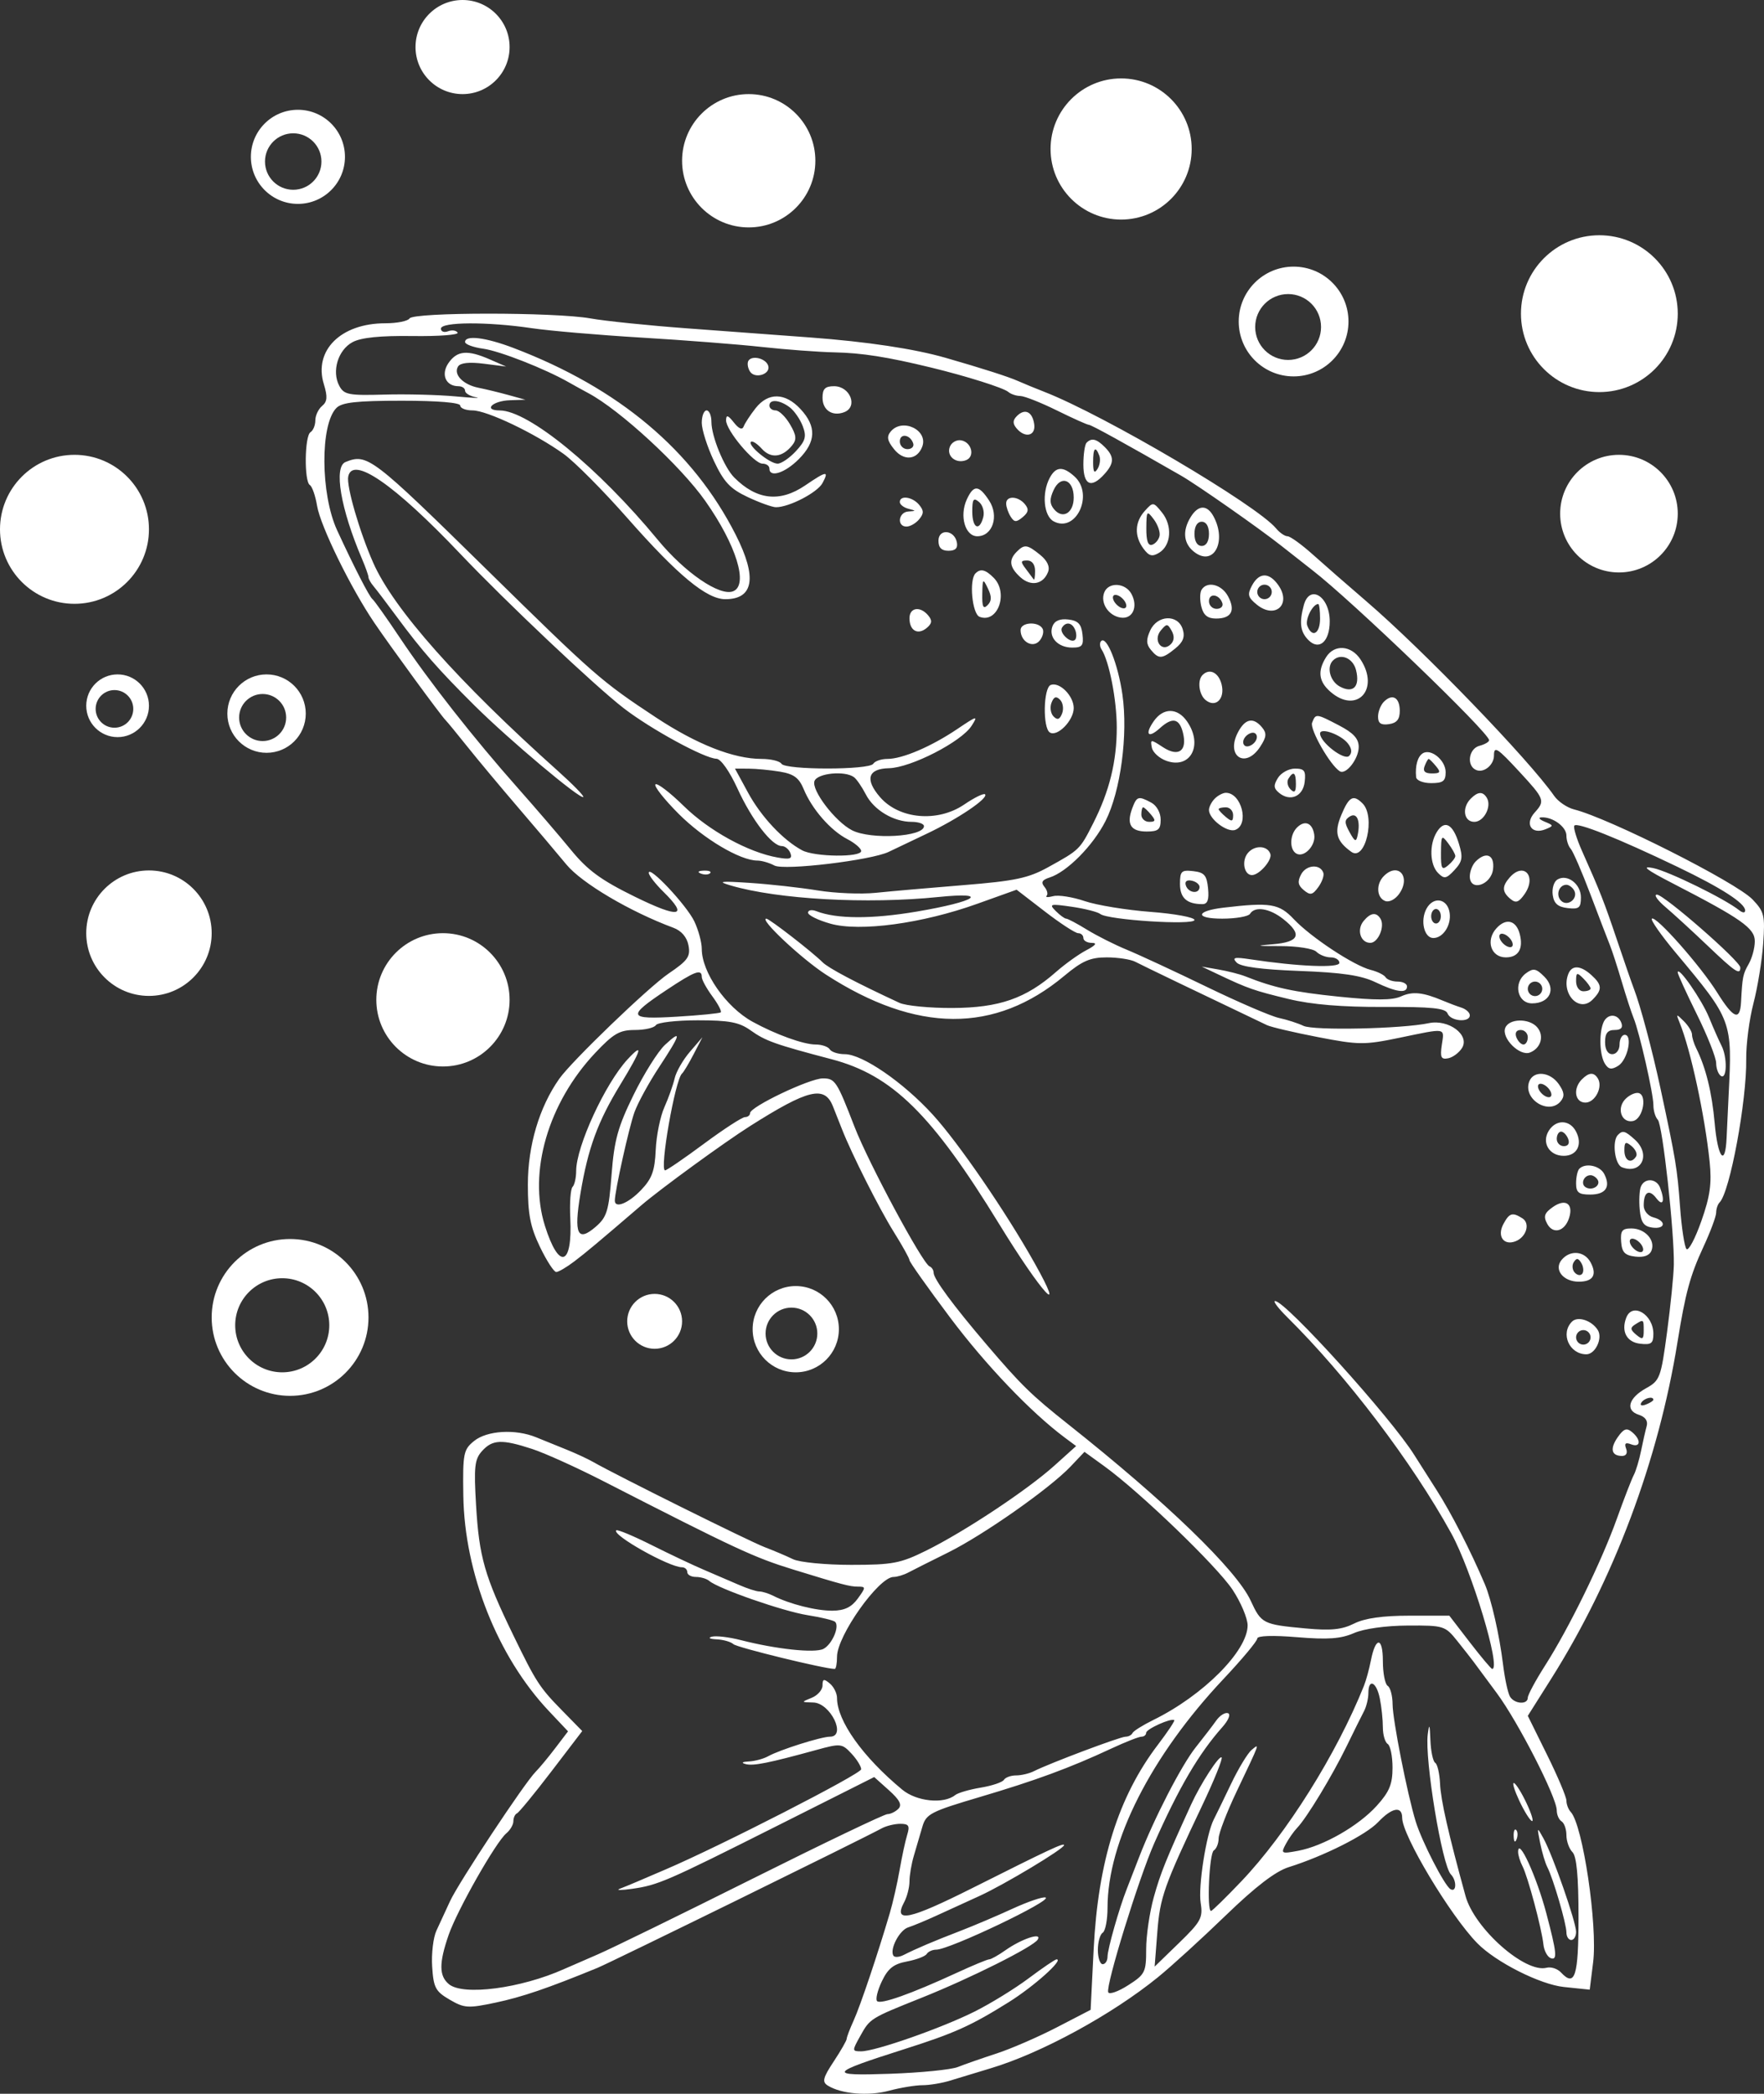 <svg width="225" height="267" viewBox="0 0 225 267" fill="none" xmlns="http://www.w3.org/2000/svg">
<rect x="0" y="0" width="225" height="267" fill="#333333" stroke="none"/>
<path fill-rule="evenodd" clip-rule="evenodd" d="M52.235 40.609C52.025 40.948 50.632 41.226 49.139 41.226C43.473 41.226 39.987 44.682 41.306 48.989C41.8 50.602 41.75 51.216 41.08 51.773C40.607 52.166 40.22 52.993 40.22 53.61C40.22 54.228 39.943 54.904 39.604 55.114C38.849 55.582 38.779 61.394 39.523 61.854C39.817 62.036 40.233 63.233 40.446 64.514C40.875 67.095 44.729 74.965 47.736 79.403C49.81 82.464 56.295 91.326 56.839 91.841C57.017 92.011 58.273 93.537 59.628 95.234C60.984 96.93 63.895 100.417 66.098 102.984C68.301 105.551 71.064 108.816 72.239 110.24C74.194 112.612 80.358 116.256 85.887 118.309C86.92 118.693 87.615 119.504 87.817 120.562C88.088 121.986 87.735 122.485 85.279 124.149C82.73 125.876 72.913 135.324 71.335 137.568C68.779 141.203 67.33 146.084 67.33 151.058C67.33 154.858 67.638 156.443 68.872 159.007C69.72 160.768 70.653 162.209 70.946 162.209C71.238 162.209 72.276 161.6 73.254 160.856C74.812 159.67 76.126 158.571 81.809 153.695C84.249 151.603 92.352 145.7 95.672 143.598C103.098 138.895 105.168 138.399 106.236 141.068C106.61 142.001 107.132 143.321 107.397 144C108.605 147.101 112.17 154.173 113.995 157.087C115.1 158.853 116.005 160.479 116.005 160.701C116.005 160.923 118.326 164.201 121.163 167.984C125.724 174.066 131.505 180.119 135.827 183.337L137.261 184.404L134.489 186.898C131.021 190.016 123.028 195.316 118.161 197.724C114.84 199.367 113.862 199.553 108.549 199.553C105.296 199.553 101.968 199.229 101.155 198.833C100.343 198.437 98.707 197.742 97.521 197.29C95.572 196.546 78.65 188.142 75.648 186.428C74.97 186.041 73.445 185.333 72.259 184.855C71.073 184.377 69.327 183.669 68.379 183.282C65.735 182.202 62.116 182.42 60.467 183.759C59.113 184.858 59.018 185.34 59.096 190.703C59.241 200.608 63.473 211.269 70.008 218.193L72.454 220.785L70.825 222.923C69.93 224.1 68.805 225.455 68.326 225.935C66.901 227.362 58.465 240.114 57.398 242.452C56.856 243.64 56.079 245.321 55.671 246.188C55.264 247.054 55.017 249.124 55.123 250.786C55.294 253.468 55.546 253.944 57.352 254.998C59.222 256.089 59.702 256.12 63.206 255.379C66.588 254.665 69.881 253.542 76.22 250.94C77.931 250.238 109.935 234.533 112.453 233.159C113.042 232.838 114.114 232.576 114.836 232.576C115.914 232.576 116.071 232.824 115.717 233.965C115.481 234.729 115.046 236.743 114.751 238.44C114.456 240.137 113.888 242.637 113.486 243.995C111.928 249.275 109.726 255.812 108.881 257.668C108.394 258.738 107.995 259.785 107.995 259.997C107.995 260.207 107.251 261.506 106.341 262.883C104.966 264.964 104.837 265.481 105.571 265.947C107.27 267.024 110.741 267.323 113.371 266.618C114.829 266.228 116.761 265.908 117.664 265.908C118.567 265.908 120.157 265.643 121.198 265.319C122.239 264.994 124.56 264.29 126.356 263.753C132.806 261.824 141.814 256.921 147.711 252.128C149.419 250.74 153.311 247.192 156.361 244.242C160.141 240.587 162.691 238.633 164.371 238.105C168.881 236.689 174.232 233.994 175.781 232.36C177.558 230.484 178.85 230.257 178.85 231.822C178.85 234.046 184.978 244.271 188.424 247.796C190.783 250.21 196.444 253.07 199.484 253.384L202.77 253.725L203.205 250.244C203.794 245.519 201.886 232.698 200.35 231.064C200.047 230.742 199.799 230.093 199.799 229.624C199.799 229.155 198.69 226.528 197.335 223.788L194.873 218.806L197.832 214.118C205.832 201.442 211.526 186.278 213.964 171.159C214.978 164.866 215.583 162.644 217.27 159.008C218.166 157.077 218.899 155.11 218.899 154.636C218.899 154.161 219.097 153.574 219.339 153.331C220.649 152.02 222.805 140.401 222.732 135.049C222.707 133.182 223.122 129.988 223.653 127.951C224.186 125.914 224.745 122.483 224.896 120.326C225.148 116.739 225.032 116.262 223.541 114.702C221.447 112.513 205.257 104.346 200.776 103.219C199.884 102.994 198.741 102.217 198.236 101.493C195.021 96.877 181.538 82.911 174.279 76.676C171.934 74.662 168.853 71.974 167.433 70.7C166.012 69.427 164.568 68.385 164.224 68.385C163.879 68.385 163.227 67.938 162.774 67.391C160.297 64.4 140.89 52.964 133.211 49.97C132.05 49.518 130.545 48.899 129.868 48.596C128.645 48.049 125.364 46.997 120.626 45.633C116.621 44.48 110.602 43.575 103.374 43.037C99.646 42.76 92.576 42.237 87.662 41.874C82.749 41.512 77.187 40.94 75.303 40.603C70.781 39.796 52.734 39.8 52.235 40.609ZM67.781 41.844C70.074 42.184 76.387 42.727 81.809 43.051C87.231 43.374 94.163 43.913 97.213 44.248C100.262 44.582 104.421 44.891 106.455 44.934C109.957 45.009 113.186 45.517 118.777 46.875C123.281 47.969 128.012 49.462 128.605 49.977C128.927 50.257 129.62 50.491 130.145 50.498C130.67 50.507 132.763 51.334 134.797 52.337C136.83 53.34 138.672 54.167 138.889 54.175C139.213 54.186 143.512 56.555 150.666 60.665C152.708 61.838 160.674 67.413 163.429 69.597C164.944 70.798 166.725 72.197 167.386 72.706C172.407 76.572 189.932 93.424 189.938 94.392C189.939 94.608 189.386 94.929 188.708 95.106C187.3 95.475 187.024 97.708 188.325 98.208C189.298 98.582 190.557 97.533 190.557 96.347C190.557 95.089 190.966 95.349 193.778 98.39C197.024 101.899 197.106 102.117 195.748 103.619C194.438 105.07 195.356 106.473 197.139 105.745C198.194 105.315 198.187 105.259 197.026 104.781C196.348 104.502 196.159 104.254 196.605 104.23C198.04 104.153 199.799 105.433 199.799 106.554C199.799 107.153 200.042 107.907 200.339 108.229C200.636 108.552 201.773 111.177 202.866 114.062C203.959 116.948 205.078 119.865 205.352 120.544C205.625 121.223 206.301 123.306 206.853 125.173C207.405 127.04 208.084 129.124 208.362 129.803C209.116 131.644 210.9 139.492 210.894 140.944C210.892 141.64 211.144 142.474 211.457 142.796C212.059 143.419 213.574 157.128 213.499 161.283C213.474 162.641 213.085 166.508 212.634 169.878C211.855 175.69 211.718 176.057 209.965 177.027C207.708 178.275 207.272 179.855 209.031 180.415C209.859 180.678 210.221 181.197 210.036 181.857C209.879 182.423 209.554 183.85 209.317 185.027C209.079 186.204 208.659 187.593 208.384 188.113C208.11 188.633 207.138 191.143 206.225 193.689C204.258 199.176 200.131 207.611 197.066 212.411C195.858 214.303 194.87 216.142 194.87 216.498C194.87 217.401 193.197 217.308 192.61 216.373C192.343 215.949 191.937 214.074 191.708 212.207C191.254 208.509 190.223 203.972 189.393 202.022C187.573 197.744 185.098 192.92 183.219 189.985C182.023 188.118 180.759 186.131 180.41 185.569C177.449 180.81 163.979 165.912 162.637 165.912C162.346 165.912 163.033 166.827 164.164 167.945C171.768 175.469 180.096 186.438 185.115 195.541C187.706 200.24 191.504 212.824 190.331 212.824C190.199 212.824 188.914 211.296 187.476 209.429L184.862 206.034H179.794C176.341 206.034 174.084 206.355 172.71 207.042C171.152 207.82 169.742 207.961 166.506 207.659C161.08 207.154 160.882 207.054 159.526 204.119C157.717 200.201 148.739 191.524 136.28 181.652C131.564 177.916 130.242 176.625 125.838 171.459C121.557 166.437 119.085 163.086 119.085 162.301C119.085 161.967 118.85 161.602 118.563 161.488C117.678 161.14 110.785 148.317 108.995 143.691C106.739 137.858 106.517 137.518 104.955 137.518C103.274 137.518 95.672 141.143 95.672 141.945C95.672 142.226 95.38 142.456 95.023 142.456C94.666 142.456 92.312 143.984 89.792 145.851C87.272 147.719 85.041 149.246 84.834 149.246C84.09 149.246 86.118 137.646 86.993 136.901C87.192 136.731 87.859 135.62 88.475 134.432L89.596 132.272L88 134.123C87.122 135.142 86.245 136.67 86.051 137.518C85.857 138.367 85.268 140.023 84.741 141.198C84.215 142.373 83.718 144.825 83.637 146.646C83.519 149.316 83.156 150.307 81.764 151.762C80.146 153.454 78.42 154.147 78.421 153.104C78.423 151.898 80.231 143.757 80.923 141.839C81.351 140.651 82.765 138.062 84.066 136.086C86.845 131.862 87.02 131.2 84.818 133.244C83.931 134.067 82.127 136.94 80.809 139.628C78.812 143.7 78.344 145.394 78.008 149.774C77.653 154.4 77.413 155.199 76.01 156.418C73.663 158.456 73.169 157.401 74.037 152.199C75.007 146.394 76.232 143.053 79.143 138.279C81.846 133.845 82.132 132.837 80.048 135.088C77.196 138.17 73.491 146.21 73.491 149.318C73.491 150.184 73.284 151.1 73.03 151.355C72.776 151.608 72.646 153.391 72.74 155.315C73.043 161.488 71.294 162.016 69.498 156.295C67.352 149.459 69.922 140.64 75.913 134.278C78.25 131.798 79.03 131.346 80.976 131.346C82.242 131.346 83.448 131.068 83.658 130.728C83.867 130.389 86.267 130.111 88.99 130.111C93.011 130.111 94.279 130.351 95.734 131.39C97.634 132.745 98.832 133.172 106.087 135.081C113.809 137.113 118.857 142.081 127.459 156.115C132.84 164.893 136.156 168.53 131.935 161.024C128.252 154.474 122.271 145.757 118.99 142.158C115.22 138.021 109.999 134.432 107.753 134.432C106.909 134.432 106.048 134.154 105.838 133.815C105.629 133.475 104.814 133.198 104.029 133.198C102.484 133.198 98.934 131.915 95.98 130.29C92.604 128.432 89.511 123.992 89.511 121.005C89.511 120.175 89.086 118.599 88.566 117.502C87.594 115.449 82.72 110.263 82.751 111.314C82.76 111.637 83.592 112.712 84.599 113.703C87.88 116.928 86.673 117.144 80.977 114.351C76.658 112.232 74.964 110.993 72.835 108.394C71.357 106.589 68.3 103.029 66.042 100.483C60.428 94.153 54.688 86.842 51.003 81.327C49.308 78.792 47.736 76.576 47.509 76.404C47.107 76.098 45.17 72.325 43 67.622C40.873 63.011 40.823 54.114 42.913 52.02C43.623 51.309 45.507 51.102 51.267 51.102C55.815 51.102 58.704 51.342 58.704 51.719C58.704 52.059 59.413 52.337 60.279 52.337C62.111 52.337 68.245 55.267 71.889 57.883C73.278 58.88 76.933 62.554 80.008 66.047C86.456 73.368 90.127 76.41 92.516 76.41C96.138 76.41 96.593 73.629 93.855 68.222C88.398 57.443 78.939 49.49 65.482 44.368C61.941 43.021 59.32 42.7 59.32 43.614C59.32 43.909 60.36 44.293 61.631 44.468C63.742 44.759 69.54 47.038 72.567 48.766C73.245 49.153 74.358 49.767 75.04 50.131C79.086 52.29 86.807 59.406 89.958 63.879C93.93 69.518 95.502 74.635 93.5 75.405C91.788 76.063 87.357 73.028 83.887 68.823C76.312 59.642 67.411 52.358 63.751 52.342C61.582 52.334 62.806 51.111 65.056 51.039L67.022 50.976L64.866 50.379C63.68 50.051 61.956 49.633 61.034 49.449C59.06 49.057 57.8 47.747 58.425 46.736C58.713 46.268 59.856 46.144 61.712 46.381L64.558 46.742L62.484 45.836C59.632 44.589 58.32 44.698 57.216 46.276C56.2 47.731 56.84 49.25 58.471 49.25C58.938 49.25 59.32 49.51 59.32 49.827C59.32 50.144 59.945 50.519 60.707 50.661C61.469 50.803 60.291 50.752 58.088 50.548C55.885 50.344 51.803 50.24 49.016 50.319C44.466 50.447 43.879 50.333 43.276 49.203C42.285 47.349 43.115 44.62 44.971 43.629C46.072 43.042 48.502 42.796 52.636 42.852C55.966 42.898 58.545 42.702 58.369 42.417C58.193 42.131 57.641 42.054 57.144 42.245C56.647 42.436 56.24 42.285 56.24 41.909C56.24 41.044 62.156 41.011 67.781 41.844ZM95.462 46.005C95.283 46.295 95.368 46.906 95.651 47.363C96.275 48.376 98.347 47.722 97.983 46.626C97.675 45.699 95.918 45.266 95.462 46.005ZM104.914 50.727C104.914 52.306 106.176 53.14 107.687 52.56C109.469 51.875 108.44 49.25 106.389 49.25C105.244 49.25 104.914 49.581 104.914 50.727ZM96.374 52.059C95.694 52.925 95.013 53.966 94.86 54.374C94.677 54.862 94.249 54.693 93.606 53.88C92.856 52.931 92.626 52.862 92.611 53.585C92.585 54.859 96.162 59.127 97.258 59.127C97.741 59.127 98.137 59.404 98.137 59.744C98.137 60.956 100.11 60.331 101.881 58.557C104.095 56.338 104.167 54.392 102.117 52.176C100.148 50.049 97.987 50.005 96.374 52.059ZM100.731 51.944C101.311 52.385 102.057 53.464 102.391 54.341C102.893 55.666 102.746 56.206 101.52 57.531C100.708 58.409 99.657 59.127 99.185 59.127C98.179 59.127 95.33 56.794 95.783 56.342C95.952 56.172 96.577 56.571 97.171 57.229C98.327 58.507 99.792 58.341 101.044 56.788C101.644 56.045 101.586 55.503 100.757 54.097C100.187 53.129 99.363 52.337 98.928 52.337C98.493 52.337 98.137 52.059 98.137 51.719C98.137 50.866 99.466 50.981 100.731 51.944ZM89.511 53.918C89.511 54.788 90.211 56.983 91.067 58.796C92.335 61.48 93.134 62.333 95.373 63.387C96.886 64.099 98.508 64.682 98.979 64.682C100.664 64.682 104.266 62.809 104.914 61.597C105.77 59.993 105.443 60.038 102.699 61.904C99.475 64.096 96.519 63.767 93.654 60.896C92.37 59.611 90.743 55.646 90.743 53.804C90.743 52.997 90.466 52.337 90.127 52.337C89.788 52.337 89.511 53.048 89.511 53.918ZM129.705 53.055C129.17 53.591 129.155 54.009 129.65 54.606C130.739 55.922 132.136 55.599 131.913 54.082C131.678 52.486 130.719 52.039 129.705 53.055ZM113.606 55.035C113.069 55.683 113.173 56.212 114.051 57.298C115.279 58.818 116.98 58.663 117.628 56.972C118.44 54.852 115.093 53.239 113.606 55.035ZM116.48 56.542C116.614 56.945 116.284 57.275 115.748 57.275C115.212 57.275 114.772 56.835 114.772 56.298C114.772 55.208 116.099 55.397 116.48 56.542ZM121.15 56.983C120.698 58.162 121.934 59.177 123.218 58.683C124.382 58.236 123.949 56.412 122.619 56.156C122.029 56.042 121.368 56.414 121.15 56.983ZM138.596 56.452C138.37 56.678 138.185 57.928 138.185 59.23C138.185 61.867 139.182 62.328 140.863 60.467C142.135 59.057 142.148 58.246 140.914 57.01C139.866 55.959 139.238 55.809 138.596 56.452ZM140.219 58.102C140.393 58.557 140.288 59.322 139.986 59.8C139.586 60.433 139.434 60.207 139.427 58.972C139.417 57.129 139.719 56.797 140.219 58.102ZM44.071 58.918C42.538 59.538 43.446 64.884 46.167 71.256C46.624 72.326 46.998 73.38 46.998 73.597C46.998 73.815 47.283 74.328 47.632 74.738C47.981 75.148 49.298 76.881 50.559 78.589C53.795 82.973 55.917 85.395 60.558 90.001C64.938 94.347 74.037 101.993 74.399 101.631C74.521 101.509 73.068 100.02 71.17 98.322C58.452 86.947 50.208 77.66 47.61 71.78C45.86 67.823 44.172 62 44.417 60.771C44.956 58.077 50.278 61.745 58.704 70.618C64.548 76.772 75.849 87.448 79.535 90.298C83.012 92.986 89.866 96.722 91.385 96.758C91.939 96.77 93.057 98.355 94.067 100.559C95.906 104.573 98.461 107.89 99.713 107.89C100.129 107.89 100.625 108.297 100.816 108.795C101.091 109.513 100.755 109.629 99.188 109.353C95.462 108.7 90.433 105.941 87.216 102.786C85.445 101.05 83.818 99.807 83.602 100.025C83.384 100.242 84.718 101.934 86.565 103.785C89.746 106.971 94.414 109.742 96.603 109.742C97.152 109.742 98.132 110.026 98.781 110.374C100.018 111.037 111.157 109.703 113.363 108.627C113.969 108.332 116.128 107.303 118.161 106.341C122.17 104.443 126.125 101.774 125.643 101.291C125.478 101.126 124.286 101.709 122.995 102.588C119.596 104.902 114.694 104.473 112.249 101.649C110.285 99.381 110.705 98.022 113.386 97.964C116.172 97.904 122.618 94.599 123.927 92.558C124.787 91.218 124.658 91.246 122.123 92.954C118.785 95.203 115.104 96.779 113.193 96.779C112.408 96.779 111.593 97.057 111.384 97.397C110.887 98.202 100.174 98.202 99.677 97.397C99.468 97.057 98.325 96.779 97.138 96.779C93.587 96.779 88.882 94.931 83.658 91.485C76.69 86.888 75.834 86.14 62.093 72.644C47.43 58.242 46.845 57.797 44.071 58.918ZM133.894 60.938C132.857 62.879 133.12 65.8 134.393 66.482C137.253 68.016 139.57 63.043 137.059 60.765C135.581 59.426 134.675 59.475 133.894 60.938ZM136.953 63.447C136.953 65.429 135.545 66.265 134.443 64.936C133.876 64.251 133.861 63.656 134.38 62.515C135.283 60.528 136.953 61.132 136.953 63.447ZM123.307 63.71C122.357 65.799 123.104 68.385 124.655 68.385C126.608 68.385 127.46 65.813 126.164 63.833C124.849 61.821 124.179 61.792 123.307 63.71ZM114.772 64.019C114.772 64.334 115.257 64.718 115.851 64.874C116.878 65.142 116.878 65.16 115.851 65.228C114.587 65.311 114.368 67.151 115.621 67.151C116.088 67.151 116.815 66.734 117.237 66.225C117.849 65.486 117.849 65.112 117.237 64.373C116.39 63.352 114.772 63.119 114.772 64.019ZM125.419 65.939C124.926 67.828 124.014 67.363 124.014 65.224C124.014 63.644 124.17 63.425 124.875 64.011C125.348 64.405 125.594 65.273 125.419 65.939ZM128.337 64.219C128.342 64.644 128.598 65.389 128.906 65.877C129.372 66.615 129.63 66.626 130.444 65.949C131.191 65.328 131.257 64.935 130.724 64.291C129.849 63.235 128.324 63.189 128.337 64.219ZM146.027 65.145C144.73 66.58 144.665 68.365 145.851 69.965C146.56 70.922 146.963 71.026 147.853 70.484C149.388 69.548 149.565 67.028 148.214 65.356C147.112 63.993 147.07 63.989 146.027 65.145ZM151.889 65.908C150.747 67.74 150.962 69.436 152.469 70.493C154.872 72.18 156.473 69.008 154.799 65.876C153.981 64.343 152.856 64.355 151.889 65.908ZM147.907 68.322C147.813 68.81 147.389 69.325 146.965 69.466C146.437 69.642 146.201 68.981 146.215 67.356C146.233 65.121 146.285 65.058 147.157 66.213C147.664 66.885 148.002 67.835 147.907 68.322ZM154.205 68.077C154.205 69.037 153.856 69.62 153.281 69.62C152.706 69.62 152.356 69.037 152.356 68.077C152.356 67.116 152.706 66.534 153.281 66.534C153.856 66.534 154.205 67.116 154.205 68.077ZM119.701 68.958C119.701 69.841 120.097 70.237 120.979 70.237C121.86 70.237 122.192 69.904 122.05 69.164C121.741 67.555 119.701 67.376 119.701 68.958ZM129.683 70.361C128.629 71.416 128.765 72.353 130.153 73.611C131.493 74.826 133.072 74.523 133.681 72.933C133.938 72.262 133.583 71.495 132.675 70.758C131.025 69.42 130.669 69.372 129.683 70.361ZM132.024 72.809C132.024 73.544 131.946 74.031 131.85 73.889C131.754 73.748 131.304 73.146 130.85 72.552C130.144 71.627 130.169 71.472 131.025 71.472C131.639 71.472 132.024 71.987 132.024 72.809ZM124.425 73.118C123.589 73.955 123.998 78.294 124.947 78.658C127.258 79.547 128.677 75.614 126.743 73.676C125.695 72.625 125.067 72.475 124.425 73.118ZM159.69 74.671C159.079 75.815 159.173 76.183 160.314 77.109C162.644 78.999 164.769 77.077 163.057 74.629C161.884 72.951 160.6 72.967 159.69 74.671ZM125.966 77.171C125.418 77.72 125.256 77.385 125.289 75.762C125.327 73.762 125.371 73.718 126.008 75.041C126.508 76.083 126.498 76.638 125.966 77.171ZM140.84 75.568C140.328 76.907 141.395 78.525 142.945 78.757C144.464 78.986 145.198 77.385 144.323 75.748C143.547 74.296 141.371 74.183 140.84 75.568ZM153.259 75.21C153.038 75.569 153.027 76.541 153.234 77.371C153.505 78.45 154.036 78.879 155.104 78.879C157.069 78.879 157.615 77.871 156.638 76.043C155.821 74.513 153.97 74.057 153.259 75.21ZM162.215 75.484C162.215 75.993 161.799 76.41 161.29 76.41C160.782 76.41 160.366 75.993 160.366 75.484C160.366 74.975 160.782 74.558 161.29 74.558C161.799 74.558 162.215 74.975 162.215 75.484ZM143.615 76.989C143.769 77.452 143.538 77.683 143.076 77.529C142.631 77.38 142.146 76.894 141.998 76.449C141.844 75.986 142.075 75.754 142.537 75.909C142.981 76.057 143.467 76.543 143.615 76.989ZM155.912 76.912C156.046 77.315 155.717 77.644 155.18 77.644C154.644 77.644 154.205 77.204 154.205 76.667C154.205 75.577 155.531 75.767 155.912 76.912ZM166.3 77.181C165.696 79.437 165.851 80.582 166.901 81.634C168.264 82.999 169.608 81.808 169.608 79.236C169.608 76.039 167.033 74.441 166.3 77.181ZM168.376 78.879C168.376 80.821 167.359 81.395 166.747 79.797C166.442 78.999 167.436 77.027 168.143 77.027C168.271 77.027 168.376 77.86 168.376 78.879ZM116.005 78.842C116.005 80.422 117.066 81.024 118.196 80.084C118.883 79.513 118.932 79.129 118.401 78.488C117.379 77.255 116.005 77.458 116.005 78.842ZM134.248 79.85C133.71 81.257 134.929 82.582 136.762 82.582C138.041 82.582 138.238 82.327 138.072 80.885C137.922 79.575 137.509 79.145 136.262 79C135.194 78.876 134.511 79.164 134.248 79.85ZM146.708 80.403C146.177 81.569 146.198 82.151 146.796 82.872C147.8 84.085 148.222 84.061 149.902 82.698C150.912 81.879 151.167 81.219 150.853 80.229C150.241 78.298 147.615 78.408 146.708 80.403ZM130.176 80.347C130.176 81.848 131.758 82.721 132.611 81.691C133.025 81.192 133.184 80.495 132.965 80.141C132.38 79.192 130.176 79.355 130.176 80.347ZM137.153 80.361C137.335 80.837 137.321 81.391 137.121 81.591C136.593 82.119 135.056 80.691 135.456 80.044C135.959 79.228 136.778 79.381 137.153 80.361ZM149.34 82.148C148.211 83.279 147.016 81.663 148.054 80.409C148.806 79.501 148.923 79.503 149.448 80.442C149.818 81.106 149.78 81.707 149.34 82.148ZM140.452 81.752C140.24 81.964 140.266 82.446 140.509 82.822C141.484 84.338 142.444 89.272 142.444 92.767C142.444 97.113 141.517 100.882 139.439 104.984C137.738 108.344 137.707 108.373 133.667 110.602C131.159 111.985 129.46 112.343 122.885 112.874C118.592 113.22 113.555 113.661 111.692 113.854C109.828 114.046 106.501 113.909 104.298 113.55C102.095 113.19 98.214 112.758 95.672 112.59C91.848 112.337 91.423 112.394 93.208 112.919C99.227 114.688 110.578 115.318 119.701 114.388C126.406 113.704 124.541 114.958 116.939 116.245C111.212 117.215 106.716 117.199 104.144 116.201C103.551 115.97 103.066 116.054 103.066 116.385C103.066 116.717 104.354 117.349 105.928 117.791C109.686 118.846 117.617 117.772 124.635 115.259L129.668 113.457L133.264 116.228C135.242 117.753 137.158 119.001 137.522 119.001C137.887 119.001 138.185 119.278 138.185 119.618C138.185 119.957 138.67 120.237 139.264 120.239C139.986 120.241 139.757 120.548 138.572 121.168C137.598 121.676 135.848 122.931 134.682 123.957C130.852 127.326 127.449 128.511 121.518 128.541C118.589 128.556 115.526 128.259 114.712 127.88C109.11 125.277 105.668 123.459 104.914 122.704C103.614 121.402 98.128 117.149 97.747 117.149C96.785 117.149 102.236 122.267 105.334 124.272C116.917 131.769 126.913 131.822 135.76 124.435C138.035 122.536 139.067 122.087 141.16 122.087C142.583 122.087 144.229 122.341 144.817 122.652C145.661 123.097 153.578 126.906 161.608 130.731C162.122 130.975 165.051 131.662 168.118 132.255C173.315 133.262 174.02 133.267 178.495 132.34C184.583 131.079 184.23 131.019 183.902 133.258C183.671 134.834 183.813 135.133 184.713 134.955C185.313 134.838 186.111 134.243 186.486 133.635C187.506 131.98 184.761 129.938 182.239 130.476C178.848 131.2 167.553 131.442 166.257 130.819C165.559 130.482 164.155 130.03 163.139 129.813C162.122 129.596 157.963 127.806 153.897 125.835C149.83 123.864 145.256 121.74 143.731 121.114C142.206 120.488 139.924 119.34 138.66 118.563C137.396 117.785 136.198 117.149 135.997 117.149C135.797 117.149 135.193 116.709 134.656 116.17C133.765 115.278 133.944 115.231 136.703 115.631C138.365 115.872 140.003 116.288 140.342 116.553C141.321 117.321 152.356 118.022 152.356 117.317C152.356 116.982 149.836 116.518 146.755 116.285C143.675 116.052 139.896 115.433 138.359 114.911C136.821 114.388 135.017 114.103 134.349 114.278C133.681 114.453 133.298 114.432 133.498 114.232C133.698 114.032 133.572 113.518 133.219 113.091C132.744 112.518 132.917 112.206 133.881 111.9C136.1 111.194 139.424 107.835 141.014 104.693C142.939 100.888 143.9 93.665 143.163 88.554C142.605 84.688 141.154 81.048 140.452 81.752ZM169.141 83.808C168.03 85.59 168.198 86.912 169.702 88.22C173.044 91.123 176.036 87.916 173.542 84.104C172.343 82.27 170.189 82.126 169.141 83.808ZM172.964 85.45C173.493 87.56 172.606 88.467 170.906 87.556C169.654 86.884 169.172 85.077 170.019 84.229C170.994 83.251 172.578 83.908 172.964 85.45ZM153.384 86.08C152.705 86.761 152.92 88.559 153.764 89.261C155.04 90.323 156.279 89.125 155.817 87.278C155.435 85.751 154.279 85.183 153.384 86.08ZM134.027 87.344C133.08 87.688 132.982 92.833 133.911 93.408C134.869 94.002 136.953 91.871 136.953 90.298C136.953 88.741 135.161 86.932 134.027 87.344ZM135.474 90.977C135.176 91.755 134.879 91.862 134.386 91.368C134.014 90.995 133.893 90.208 134.119 89.619C134.417 88.841 134.714 88.734 135.207 89.228C135.58 89.601 135.7 90.388 135.474 90.977ZM176.517 89.488C176.106 89.899 175.77 90.755 175.77 91.391C175.77 92.234 176.142 92.491 177.156 92.347C178.156 92.205 178.542 91.735 178.542 90.658C178.542 88.942 177.603 88.399 176.517 89.488ZM147.169 91.959C145.976 93.665 146.443 94.218 147.934 92.867C149.529 91.42 150.422 91.591 150.883 93.429C151.466 95.759 150.323 96.587 148.328 95.278C146.775 94.258 146.711 94.26 146.917 95.328C147.035 95.942 147.875 96.707 148.783 97.027C151.873 98.116 153.496 94.981 151.397 91.979C150.177 90.233 148.381 90.224 147.169 91.959ZM167.36 92.166C167.041 92.999 169.665 97.595 170.893 98.355C171.686 98.846 173.305 96.764 173.305 95.255C173.305 94.202 172.64 93.47 170.821 92.521C167.855 90.972 167.819 90.968 167.36 92.166ZM157.924 93.343C156.287 96.408 158.841 98.127 160.733 95.233C161.548 93.987 161.596 93.508 160.98 92.764C159.875 91.431 158.841 91.626 157.924 93.343ZM159.671 94.979C159.161 95.297 158.735 95.24 158.597 94.836C158.471 94.468 158.748 93.931 159.213 93.641C159.723 93.324 160.149 93.381 160.287 93.784C160.413 94.152 160.136 94.69 159.671 94.979ZM171.921 94.802C172.431 95.453 172.486 95.995 172.083 96.398C171.457 97.026 168.376 94.653 168.376 93.544C168.376 92.725 171.03 93.666 171.921 94.802ZM181.475 96.064C180.82 96.472 180.489 97.651 180.626 99.094C180.666 99.524 181.518 99.866 182.547 99.866C184.055 99.866 184.395 99.609 184.395 98.471C184.395 96.953 182.525 95.411 181.475 96.064ZM183.163 97.705C183.803 98.478 183.717 98.631 182.642 98.631C181.75 98.631 181.463 98.347 181.708 97.705C181.903 97.196 182.138 96.779 182.23 96.779C182.321 96.779 182.741 97.196 183.163 97.705ZM99.479 98.403C101.249 98.696 101.913 99.185 102.514 100.638C103.566 103.183 105.935 105.897 108.068 107.002C109.045 107.508 109.843 108.192 109.843 108.523C109.843 109.353 103.895 109.282 102.312 108.433C99.877 107.128 97.077 104.144 95.413 101.08L93.747 98.014L95.48 98.021C96.433 98.024 98.232 98.197 99.479 98.403ZM163.006 99.196C162.42 100.137 162.446 100.524 163.137 101.098C164.553 102.276 166.199 101.577 166.414 99.706C166.577 98.29 166.375 98.014 165.176 98.014C164.388 98.014 163.412 98.546 163.006 99.196ZM108.92 99.103C109.259 99.353 109.943 100.345 110.438 101.307C111.466 103.302 113.976 104.804 116.282 104.804C117.146 104.804 117.853 105.049 117.853 105.349C117.853 106.72 111.066 107.108 108.671 105.875C106.521 104.767 103.453 100.735 103.891 99.592C104.275 98.591 107.761 98.252 108.92 99.103ZM165.295 99.989C165.295 100.986 165.113 101.164 164.61 100.66C164.232 100.282 164.11 99.671 164.338 99.302C164.975 98.269 165.295 98.498 165.295 99.989ZM154.944 101.841C154.538 102.248 154.205 102.899 154.205 103.288C154.205 104.449 156.551 106.216 157.571 105.824C159.382 105.127 158.351 101.1 156.361 101.1C155.989 101.1 155.351 101.433 154.944 101.841ZM187.599 101.841C186.429 103.014 186.701 104.804 188.051 104.804C189.285 104.804 190.309 102.814 189.636 101.723C189.129 100.9 188.502 100.937 187.599 101.841ZM144.408 103.106C143.659 105.124 144.237 106.038 146.261 106.038C147.745 106.038 148.044 105.783 148.044 104.517C148.044 103.644 147.535 102.723 146.852 102.356C145.195 101.468 144.992 101.53 144.408 103.106ZM171.086 103.931C170.155 106.164 170.452 107.255 172.36 108.626C174.144 109.907 175.486 104.149 173.798 102.458C172.617 101.275 172.07 101.572 171.086 103.931ZM146.811 103.878C147.44 104.636 147.397 104.804 146.578 104.804C146.029 104.804 145.579 104.387 145.579 103.878C145.579 103.369 145.684 102.952 145.812 102.952C145.939 102.952 146.389 103.369 146.811 103.878ZM157.286 103.953C157.286 104.773 157.119 104.816 156.361 104.186C155.853 103.764 155.437 103.313 155.437 103.185C155.437 103.057 155.853 102.952 156.361 102.952C156.87 102.952 157.286 103.402 157.286 103.953ZM173.169 106.501C172.977 107.417 172.82 107.358 172.136 106.114C171.466 104.896 171.471 104.558 172.163 104.124C173.081 103.549 173.553 104.665 173.169 106.501ZM165.426 105.537C164.51 106.455 164.451 108.294 165.322 108.832C166.301 109.439 167.843 107.85 167.635 106.449C167.411 104.934 166.431 104.53 165.426 105.537ZM183.273 106.091C182.28 107.684 182.361 110.261 183.437 111.339C184.214 112.118 184.481 112.067 185.524 110.946C186.536 109.857 186.621 109.34 186.079 107.57C185.311 105.061 184.26 104.507 183.273 106.091ZM213.97 110.544C219.589 113.242 222.596 115.18 222.596 116.106C222.596 116.443 222.276 116.427 221.825 116.068C220.01 114.619 212.817 111.095 210.862 110.697C209.288 110.376 209.94 110.885 213.354 112.647C222.13 117.174 223.828 118.37 223.828 120.026C223.828 120.865 223.484 122.157 223.063 122.899C222.305 124.237 222.246 124.524 222.071 127.797C221.939 130.238 221.107 129.901 219.023 126.562C216.906 123.17 211.174 116.693 210.696 117.151C210.517 117.322 211.879 119.267 213.723 121.472C220.958 130.128 220.966 130.151 220.486 139.679C220.4 141.376 220.286 143.807 220.231 145.08C220.068 148.876 219.105 147.706 218.708 143.228C218.361 139.308 217.578 136.131 216.352 133.669C216.058 133.08 215.818 132.296 215.818 131.927C215.818 131.559 215.349 130.791 214.774 130.222C213.796 129.25 213.763 129.263 214.238 130.42C215.637 133.822 217.463 142.284 218.066 148.151C218.351 150.933 218.126 152.544 217.007 155.719C216.225 157.938 215.375 159.542 215.118 159.283C214.861 159.025 214.489 156.592 214.291 153.876C213.936 149.007 213.755 147.912 211.787 138.753C210.747 133.911 209.223 128.203 208.409 126.099C208.147 125.42 207.184 122.642 206.269 119.926C204.605 114.983 204.098 113.692 201.783 108.507C201.101 106.979 200.661 105.533 200.807 105.293C201.109 104.794 206.34 106.881 213.97 110.544ZM185.628 109.167C185.628 109.4 185.212 109.936 184.703 110.359C183.909 111.02 183.782 110.793 183.799 108.737C183.817 106.502 183.877 106.425 184.723 107.545C185.22 108.204 185.628 108.934 185.628 109.167ZM159.162 108.781C158.339 109.775 158.679 111.593 159.687 111.593C160.619 111.593 162.294 109.673 162.037 108.899C161.674 107.805 160.027 107.738 159.162 108.781ZM188.215 109.865C187.809 110.273 187.476 111.125 187.476 111.76C187.476 113.742 190.207 112.879 190.443 110.822C190.653 109.002 189.55 108.528 188.215 109.865ZM165.966 111.492C165.472 112.416 165.55 112.888 166.299 113.511C167.125 114.198 167.412 114.14 168.143 113.138C168.619 112.486 168.913 111.663 168.796 111.31C168.409 110.147 166.623 110.261 165.966 111.492ZM89.396 111.398C89.84 111.576 90.372 111.554 90.576 111.349C90.781 111.144 90.417 110.998 89.768 111.025C89.05 111.055 88.904 111.201 89.396 111.398ZM150.508 112.721C150.508 114.509 151.384 115.297 153.37 115.297C154.029 115.297 154.229 114.738 154.09 113.291C153.929 111.619 153.614 111.252 152.202 111.09C150.692 110.915 150.508 111.092 150.508 112.721ZM176.509 111.717C175.49 112.738 175.582 114.475 176.677 114.896C177.195 115.095 177.968 114.696 178.479 113.966C179.996 111.795 178.33 109.893 176.509 111.717ZM192.559 111.9C191.561 113.035 191.586 113.743 192.658 114.633C193.345 115.206 193.721 115.078 194.459 114.021C196.051 111.745 194.357 109.853 192.559 111.9ZM198.634 112.169C198.199 112.438 197.936 113.322 198.051 114.132C198.204 115.216 198.706 115.657 199.953 115.801C201.406 115.969 201.647 115.774 201.647 114.434C201.647 112.715 199.887 111.393 198.634 112.169ZM153.005 113.137C152.957 114.053 151.578 113.885 151.259 112.923C151.086 112.404 151.368 112.173 152.01 112.306C152.575 112.424 153.023 112.797 153.005 113.137ZM200.756 113.499C201.391 114.529 199.963 115.709 199.113 114.857C198.402 114.145 198.847 112.828 199.799 112.828C200.098 112.828 200.528 113.13 200.756 113.499ZM212.429 115.667C213.446 116.528 215.861 118.742 217.796 120.586C221.353 123.976 221.979 124.394 221.979 123.378C221.979 122.573 212.226 114.059 211.33 114.082C210.918 114.093 211.413 114.806 212.429 115.667ZM181.938 115.9C181.131 117.412 181.655 119.618 182.821 119.618C184.067 119.618 185.128 117.988 184.905 116.417C184.642 114.567 182.82 114.25 181.938 115.9ZM156.053 115.748C152.49 116.168 152.377 117.149 155.894 117.149C157.636 117.149 159.233 116.871 159.442 116.532C160.061 115.529 161.931 115.822 163.672 117.194C166.152 119.148 165.753 120.133 162.369 120.41C160.011 120.604 160.194 120.65 163.313 120.647C165.446 120.646 167.506 120.968 167.903 121.366C168.298 121.762 169.121 122.087 169.731 122.087C170.341 122.087 170.84 122.401 170.84 122.786C170.84 123.472 165.582 123.26 159.442 122.327C157.437 122.023 157.119 122.102 157.738 122.751C158.244 123.282 160.929 123.639 165.748 123.817C171.152 124.016 173.615 124.381 175.423 125.246C178.123 126.539 179.466 126.719 179.466 125.79C179.466 125.451 178.928 125.173 178.27 125.173C177.612 125.173 176.922 124.926 176.736 124.624C176.55 124.323 175.697 123.899 174.84 123.684C172.697 123.145 167.215 119.531 165.026 117.213C163.147 115.224 162.041 115.043 156.053 115.748ZM183.779 116.84C183.779 117.349 183.502 117.766 183.163 117.766C182.824 117.766 182.547 117.349 182.547 116.84C182.547 116.331 182.824 115.914 183.163 115.914C183.502 115.914 183.779 116.331 183.779 116.84ZM173.928 117.449C173.012 118.554 173.529 120.235 174.784 120.235C175.789 120.235 176.678 118.123 176.081 117.154C175.542 116.28 174.815 116.379 173.928 117.449ZM190.867 118.381C189.466 119.931 190.167 122.087 192.072 122.087C193.676 122.087 194.332 120.979 193.843 119.103C193.384 117.343 192.088 117.029 190.867 118.381ZM192.906 120.197C193.06 120.66 192.829 120.891 192.367 120.737C191.922 120.588 191.437 120.102 191.289 119.657C191.135 119.194 191.366 118.962 191.828 119.117C192.272 119.265 192.758 119.751 192.906 120.197ZM155.437 124.284C159.172 126.056 159.953 126.328 164.369 127.396C167.303 128.106 171.175 128.429 176.494 128.408C182.658 128.384 184.379 128.56 184.641 129.244C185.021 130.238 187.476 130.437 187.476 129.475C187.476 129.124 186.991 128.683 186.398 128.493C185.805 128.303 184.765 127.913 184.087 127.625C181.509 126.532 180.175 126.392 178.708 127.061C177.602 127.566 175.462 127.576 170.782 127.097C164.979 126.502 162.534 125.971 158.826 124.5C158.148 124.231 156.623 123.842 155.437 123.636L153.281 123.26L155.437 124.284ZM194.632 124.119C192.981 125.329 193.519 127.951 195.419 127.951C197.68 127.951 198.536 126.103 196.992 124.557C195.924 123.486 195.583 123.423 194.632 124.119ZM200.035 124.211C199.075 126.718 201.414 129.199 203.122 127.487C204.396 126.211 204.369 125.598 202.985 124.343C201.598 123.085 200.486 123.036 200.035 124.211ZM89.511 124.581C89.511 124.934 90.115 126.042 90.853 127.042C91.592 128.043 92.077 128.967 91.932 129.096C91.786 129.225 89.263 129.474 86.323 129.65C80.056 130.024 79.909 129.646 85.004 126.253C88.637 123.835 89.511 123.51 89.511 124.581ZM202.879 126.055C202.879 126.249 202.463 126.408 201.955 126.408C201.431 126.408 201.031 125.854 201.031 125.129C201.031 123.992 201.134 123.953 201.955 124.776C202.463 125.285 202.879 125.861 202.879 126.055ZM213.992 123.995C213.98 124.196 215.079 126.603 216.434 129.345C217.79 132.086 218.899 134.892 218.899 135.579C218.899 136.266 219.176 137 219.515 137.21C220.284 137.686 220.332 134.804 219.578 133.343C219.274 132.754 218.56 131.14 217.993 129.756C217.05 127.459 214.044 123.131 213.992 123.995ZM196.718 126.099C196.718 126.608 196.302 127.025 195.794 127.025C195.286 127.025 194.87 126.608 194.87 126.099C194.87 125.59 195.286 125.173 195.794 125.173C196.302 125.173 196.718 125.59 196.718 126.099ZM204.486 130.47C203.929 131.923 204.05 134.614 204.72 135.667C205.174 136.381 205.559 136.437 206.405 135.913C207.611 135.165 208.282 131.963 207.233 131.963C206.872 131.963 206.576 132.519 206.576 133.198C206.576 133.883 206.165 134.432 205.652 134.432C205.077 134.432 204.728 133.849 204.728 132.889C204.728 131.765 205.057 131.346 205.941 131.346C206.766 131.346 207.04 131.049 206.799 130.42C206.333 129.204 204.959 129.234 204.486 130.47ZM191.992 131.088C191.495 132.386 193.841 134.723 195.14 134.223C196.527 133.69 196.997 132.118 196.095 131.029C195.09 129.816 192.465 129.854 191.992 131.088ZM194.87 132.272C194.87 132.781 194.622 133.198 194.319 133.198C194.017 133.198 193.61 132.781 193.414 132.272C193.199 131.707 193.414 131.346 193.965 131.346C194.462 131.346 194.87 131.762 194.87 132.272ZM195.06 137.911C194.204 140.145 197.555 142.26 199.065 140.438C199.594 139.799 199.535 139.268 198.822 138.248C197.713 136.662 195.611 136.473 195.06 137.911ZM201.77 137.642C200.6 138.815 200.872 140.605 202.222 140.605C203.456 140.605 204.48 138.615 203.807 137.524C203.3 136.701 202.673 136.737 201.77 137.642ZM197.835 139.332C197.989 139.795 197.758 140.026 197.296 139.872C196.851 139.723 196.366 139.237 196.218 138.792C196.064 138.329 196.295 138.097 196.757 138.252C197.201 138.4 197.687 138.886 197.835 139.332ZM207.199 140.288C206.201 141.492 206.893 143.221 208.269 142.959C209.634 142.7 210.173 139.37 208.849 139.37C208.36 139.37 207.617 139.783 207.199 140.288ZM197.548 144.194C196.603 145.709 197.608 147.394 199.455 147.394C201.168 147.394 201.895 145.926 201.007 144.264C200.206 142.764 198.462 142.729 197.548 144.194ZM200.022 145.234C200.237 145.798 200.022 146.16 199.472 146.16C198.974 146.16 198.566 145.743 198.566 145.234C198.566 144.725 198.814 144.308 199.117 144.308C199.419 144.308 199.826 144.725 200.022 145.234ZM206.371 144.72C205.59 145.501 205.962 148.498 206.884 148.852C209.391 149.816 210.607 147.212 208.53 145.33C207.285 144.201 206.976 144.114 206.371 144.72ZM208.689 147.464C208.068 148.472 207.192 148.026 207.192 146.702C207.192 145.611 207.346 145.519 208.11 146.154C208.614 146.574 208.875 147.164 208.689 147.464ZM201.442 149.041C201.216 149.267 201.031 150.1 201.031 150.892C201.031 152.072 201.356 152.333 202.828 152.333C204.81 152.333 205.473 151.365 204.623 149.709C204.073 148.638 202.231 148.251 201.442 149.041ZM203.777 150.438C204.233 151.177 203.074 151.908 202.253 151.4C201.564 150.974 202.017 149.863 202.879 149.863C203.178 149.863 203.582 150.122 203.777 150.438ZM209.286 151.348C209.104 151.825 209.043 153.144 209.152 154.28C209.304 155.877 209.663 156.389 210.735 156.542C212.451 156.786 212.581 155.683 210.889 155.24C210.195 155.058 209.657 154.398 209.657 153.728C209.657 151.98 210.346 151.586 211.27 152.805C212.117 153.922 212.393 153.142 211.747 151.457C211.284 150.247 209.734 150.178 209.286 151.348ZM198.077 153.918C196.988 154.682 196.84 155.111 197.342 156.05C198.09 157.451 199.59 157.05 200.144 155.3C200.717 153.494 199.674 152.797 198.077 153.918ZM191.754 156.102C190.929 157.645 191.796 158.871 193.302 158.292C194.685 157.761 195.215 156.016 194.189 155.366C192.908 154.553 192.518 154.671 191.754 156.102ZM206.777 158.351C206.878 159.703 207.248 160.088 208.592 160.244C209.695 160.372 210.409 160.102 210.654 159.464C211.164 158.131 209.81 156.653 208.078 156.653C206.9 156.653 206.672 156.951 206.777 158.351ZM209.542 159.084C209.696 159.547 209.465 159.778 209.002 159.624C208.558 159.475 208.072 158.989 207.924 158.544C207.77 158.081 208.001 157.85 208.463 158.004C208.908 158.152 209.393 158.638 209.542 159.084ZM199.183 160.665C198.163 161.897 199.385 163.443 201.378 163.443C203.198 163.443 203.733 162.572 202.886 160.987C202.101 159.517 200.266 159.358 199.183 160.665ZM201.845 162.387C201.656 162.693 201.237 162.662 200.892 162.316C200.553 161.977 200.48 161.367 200.73 160.962C201.076 160.402 201.305 160.419 201.683 161.033C201.958 161.477 202.03 162.087 201.845 162.387ZM207.429 168.037C206.757 169.79 207.486 171.156 209.2 171.354C210.62 171.519 210.889 171.317 210.889 170.089C210.889 167.608 208.203 166.015 207.429 168.037ZM200.509 168.534C198.995 170.05 200.163 172.702 202.345 172.702C203.479 172.702 204.449 170.663 203.809 169.624C203.048 168.391 201.246 167.795 200.509 168.534ZM209.657 169.691C209.657 170.804 209.513 170.882 208.704 170.209C207.942 169.576 207.911 169.314 208.55 168.908C209.649 168.21 209.657 168.215 209.657 169.691ZM202.879 170.542C202.879 171.051 202.463 171.468 201.955 171.468C201.447 171.468 201.031 171.051 201.031 170.542C201.031 170.032 201.447 169.616 201.955 169.616C202.463 169.616 202.879 170.032 202.879 170.542ZM210.889 178.5C210.889 178.633 210.459 178.908 209.933 179.11C209.384 179.321 209.137 179.217 209.353 178.868C209.715 178.281 210.889 178 210.889 178.5ZM206.349 183.266C205.315 184.745 205.527 185.664 206.901 185.664C207.423 185.664 207.627 185.292 207.412 184.732C207.157 184.064 207.338 183.907 208.048 184.181C209.272 184.651 209.355 183.608 208.172 182.624C207.484 182.052 207.105 182.186 206.349 183.266ZM67.887 184.777C69.506 185.308 73.579 187.149 76.937 188.869C93.903 197.555 96.162 198.606 101.217 200.162C107.514 202.1 108.388 202.33 109.454 202.33C110.449 202.33 110.446 202.428 109.41 203.854C108.612 204.953 107.713 205.383 106.19 205.398C104.119 205.416 100.729 204.564 98.607 203.489C98.019 203.192 97.229 202.948 96.852 202.948C96.475 202.948 95.293 202.564 94.225 202.095C93.157 201.626 91.174 200.773 89.819 200.199C88.463 199.625 85.443 198.197 83.106 197.026C80.77 195.855 78.743 195.011 78.603 195.151C78.019 195.737 85.359 199.861 86.985 199.861C87.358 199.861 87.662 200.139 87.662 200.479C87.662 200.818 88.162 201.096 88.772 201.096C89.382 201.096 90.144 201.324 90.466 201.601C91.613 202.593 99.891 205.476 103.005 205.969C104.747 206.245 106.33 206.63 106.524 206.823C107.117 207.418 106.123 209.708 105.026 210.27C103.928 210.833 99.01 210.31 94.493 209.15C92.998 208.766 91.334 208.57 90.796 208.714C90.259 208.859 90.526 209.009 91.39 209.049C92.255 209.088 93.224 209.366 93.547 209.666C94.004 210.092 105.185 212.824 106.472 212.824C106.632 212.824 106.763 212.124 106.763 211.268C106.763 208.605 112.084 201.096 113.972 201.096C114.421 201.096 115.271 200.84 115.859 200.529C116.448 200.216 118.731 199.068 120.934 197.977C125.461 195.734 133.909 189.802 136.561 187.003L138.326 185.142L140.874 186.987C145.404 190.266 155.242 199.743 157.215 202.727C158.271 204.322 159.134 206.369 159.134 207.273C159.134 210.526 153.472 216.207 147.119 219.328C145.764 219.994 144.562 220.748 144.45 221.002C144.336 221.257 143.939 221.465 143.567 221.465C142.885 221.465 133.864 224.859 131.879 225.863C131.29 226.16 130.267 226.404 129.605 226.404C128.942 226.404 128.244 226.657 128.053 226.967C127.861 227.277 126.528 227.725 125.09 227.963C123.651 228.2 122.183 228.629 121.828 228.915C120.366 230.091 116.912 229.734 115.079 228.218C110.045 224.052 106.763 219.438 106.763 216.527C106.763 215.932 106.347 215.098 105.838 214.676C105.08 214.045 104.914 214.09 104.914 214.929C104.914 215.49 104.291 216.201 103.528 216.508C102.166 217.056 102.169 217.067 103.737 217.106C105.92 217.159 108.017 221.465 105.86 221.465C104.745 221.465 99.445 223.142 97.991 223.954C97.403 224.283 96.294 224.584 95.527 224.623C94.654 224.668 94.498 224.794 95.109 224.958C96.084 225.22 98.038 224.829 104.126 223.157C107.208 222.31 107.395 222.328 108.593 223.607C109.281 224.34 109.843 225.246 109.843 225.62C109.843 226.211 91.836 235.432 84.89 238.397C83.534 238.976 81.871 239.688 81.193 239.98C80.515 240.271 79.545 240.67 79.037 240.865C78.528 241.06 79.221 241.063 80.577 240.872C83.935 240.398 84.952 239.957 99.121 232.837L111.505 226.613L113.386 228.297C114.756 229.524 115.083 230.166 114.589 230.661C114.215 231.035 113.586 231.342 113.189 231.342C112.793 231.342 105.015 235.066 95.906 239.618C86.797 244.169 77.958 248.49 76.264 249.219C74.57 249.948 72.629 250.793 71.951 251.096C66.445 253.565 59.073 254.533 57.259 253.025C55.994 251.973 55.983 250.349 57.214 246.773C58.308 243.598 63.244 234.903 64.585 233.787C65.078 233.377 65.482 232.683 65.482 232.243C65.482 231.804 65.689 231.352 65.944 231.238C66.198 231.126 68.174 228.718 70.335 225.89L74.265 220.746L71.657 218.084C68.819 215.188 68.369 214.492 65.461 208.503C61.812 200.988 61.115 198.558 60.724 191.979C60.43 187.041 60.535 186.09 61.488 185.035C62.82 183.56 64.024 183.512 67.887 184.777ZM185.89 209.275C186.772 210.378 187.698 211.558 187.947 211.899C188.196 212.238 189.533 214.044 190.918 215.911C193.645 219.588 198.566 229.209 198.566 230.864C198.566 231.426 198.844 232.058 199.183 232.267C199.521 232.477 199.799 233.271 199.799 234.032C199.799 234.793 200.146 235.762 200.569 236.187C201.1 236.719 201.339 239.278 201.339 244.438C201.339 252.028 200.891 253.448 199.102 251.529C198.658 251.053 197.834 250.784 197.27 250.931C194.532 251.649 188.068 245.929 186.928 241.778C184.731 233.784 183.772 229.56 183.679 227.457C183.622 226.169 183.344 224.972 183.061 224.797C182.778 224.622 182.503 223.315 182.448 221.892C182.371 219.862 182.299 219.706 182.113 221.163C181.704 224.357 183.932 237.865 185.059 239.026C185.832 239.824 185.783 241.387 185 240.902C184.233 240.427 181.357 234.822 180.572 232.273C179.507 228.814 177.634 219.317 177.626 217.335C177.622 216.252 177.341 215.194 177.002 214.984C176.663 214.774 176.386 213.353 176.386 211.825C176.386 208.717 175.46 208.672 174.857 211.75C174.641 212.85 174.243 214.305 173.97 214.984C170.474 223.699 164.098 233.861 158.32 239.923C156.348 241.993 154.615 243.687 154.469 243.687C153.905 243.687 154.24 236.331 154.821 235.971C155.16 235.761 155.437 235.07 155.437 234.436C155.437 233.803 156.471 231.111 157.734 228.455C160.778 222.055 160.696 222.285 159.65 223.149C159.146 223.565 157.967 225.51 157.03 227.469C156.094 229.429 155.096 231.481 154.814 232.029C153.859 233.88 152.81 240.59 153.149 242.682C153.452 244.555 153.178 245.06 150.38 247.773L147.275 250.785L147.617 246.395C147.963 241.927 148.46 240.528 153.366 230.187C154.876 227.006 155.979 224.271 155.819 224.11C155.512 223.804 153.14 227.464 151.931 230.107C148.722 237.128 148.023 238.864 147.168 241.93C146.633 243.85 146.195 246.832 146.195 248.556C146.195 251.507 146.058 251.781 143.885 253.169C142.614 253.98 141.474 254.378 141.352 254.052C141.026 253.187 145.264 239.48 147.228 235.045C150.364 227.965 152.914 223.617 155.904 220.255C156.701 219.357 157.01 218.596 156.625 218.467C156.257 218.345 155.591 218.761 155.145 219.391C154.698 220.023 153.525 221.554 152.536 222.794C150.697 225.1 147.18 231.924 145.268 236.897C144.68 238.425 143.98 240.23 143.712 240.909C142.75 243.345 141.266 248.567 141.266 249.512C141.266 250.043 140.989 250.477 140.65 250.477C140.311 250.477 140.034 249.66 140.034 248.661C140.034 247.662 140.311 246.674 140.65 246.464C140.989 246.255 141.266 244.822 141.266 243.282C141.266 234.857 146.805 223.933 156.055 214.11C158.426 211.592 160.366 209.268 160.366 208.945C160.366 208.586 162.348 208.521 165.449 208.778C169.375 209.102 171.023 208.984 172.689 208.258C173.979 207.695 176.742 207.307 179.566 207.293C184.163 207.269 184.328 207.321 185.89 209.275ZM176.001 216.605C176.213 217.666 176.386 219.316 176.386 220.272C176.386 221.228 176.663 222.181 177.002 222.391C177.341 222.601 177.618 223.96 177.618 225.411C177.618 227.522 177.217 228.493 175.615 230.266C173.284 232.846 168.812 235.409 165.581 236.016C163.439 236.419 163.353 236.373 163.994 235.174C164.366 234.477 165.025 233.538 165.458 233.087C166.674 231.821 169.921 226.463 171.754 222.7C172.663 220.833 173.661 218.823 173.972 218.233C174.283 217.644 174.537 216.602 174.537 215.919C174.537 213.976 175.573 214.461 176.001 216.605ZM147.703 222.476C142.647 229.112 140.058 237.351 139.495 248.603L139.11 256.297L134.797 258.531C132.425 259.759 128.959 261.262 127.095 261.871C125.231 262.479 123.013 263.253 122.166 263.591C121.319 263.928 117.437 264.316 113.54 264.451C105.45 264.732 105.648 264.395 115.388 261.298C121.745 259.277 123.844 258.332 128.65 255.33C131.868 253.32 135.737 249.859 134.766 249.859C134.585 249.859 132.992 250.94 131.227 252.261C129.463 253.583 126.351 255.499 124.311 256.519C120.095 258.629 111.649 261.587 109.843 261.587C108.669 261.587 108.666 261.534 109.726 259.634C110.978 257.388 110.981 257.386 117.545 254.762C123.788 252.267 131.799 248.255 132.363 247.341C132.968 246.359 130.317 247.235 128.232 248.706C127.333 249.34 126.407 249.859 126.175 249.859C125.943 249.859 124.046 250.647 121.958 251.61C116.211 254.26 112.326 255.639 111.875 255.187C111.653 254.965 111.925 253.828 112.48 252.662C113.263 251.017 113.98 250.45 115.678 250.131C116.881 249.904 118.019 249.473 118.204 249.172C118.39 248.871 118.934 248.625 119.413 248.625C121.11 248.625 134.357 242.305 133.359 241.972C133.01 241.855 131.111 242.501 129.139 243.407C127.168 244.313 124.168 245.587 122.474 246.239C119.109 247.533 116.887 248.477 115.263 249.301C114.685 249.595 114.095 249.632 113.949 249.384C113.462 248.554 114.731 246.132 115.836 245.784C116.437 245.594 118.038 244.93 119.393 244.309C120.749 243.688 123.244 242.547 124.939 241.774C128.099 240.332 135.721 235.753 135.721 235.296C135.721 234.957 133.883 235.817 124.045 240.758C115.915 244.841 113.889 245.26 115.331 242.559C115.701 241.866 116.005 240.675 116.005 239.913C116.005 239.151 116.258 237.675 116.568 236.632C116.878 235.59 117.363 233.935 117.646 232.957C118.12 231.319 118.702 231.017 124.939 229.17C132.127 227.042 136.458 225.447 141.745 222.981C143.533 222.147 145.266 221.465 145.596 221.465C145.925 221.465 146.195 221.241 146.195 220.967C146.195 220.491 149.372 219.061 149.78 219.352C149.888 219.429 148.953 220.835 147.703 222.476ZM193.021 227.495C193.021 227.916 193.576 229.296 194.253 230.563C194.931 231.83 195.486 232.522 195.486 232.102C195.486 231.681 194.931 230.301 194.253 229.034C193.576 227.767 193.021 227.074 193.021 227.495ZM193.07 234.17C193.099 234.89 193.246 235.036 193.442 234.544C193.62 234.098 193.598 233.566 193.393 233.361C193.189 233.156 193.043 233.52 193.07 234.17ZM196.447 235.025C196.682 236.202 197.097 237.591 197.368 238.111C198.104 239.523 199.799 245.32 199.799 246.426C199.799 246.956 200.076 247.39 200.415 247.39C200.754 247.39 201.031 246.923 201.031 246.352C201.031 245.098 198.072 236.617 196.875 234.441C196.039 232.921 196.029 232.935 196.447 235.025ZM193.637 236.165C193.637 236.577 193.889 237.396 194.196 237.986C194.873 239.286 196.639 245.888 196.864 247.959C196.953 248.782 197.385 249.572 197.823 249.717C198.663 249.994 198.562 249.011 197.237 243.995C195.995 239.291 193.637 234.162 193.637 236.165Z" fill="white"/>
<path d="M204 50C198.477 50 194 45.523 194 40C194 34.477 198.477 30 204 30C209.523 30 214 34.477 214 40C214 45.523 209.523 50 204 50Z" fill="white"/>
<path d="M19 127C14.582 127 11 123.418 11 119C11 114.582 14.582 111 19 111C23.418 111 27 114.582 27 119C27 123.418 23.418 127 19 127Z" fill="white"/>
<path d="M9.5 77C4.253 77 0 72.747 0 67.5C0 62.253 4.253 58 9.5 58C14.747 58 19 62.253 19 67.5C19 72.747 14.747 77 9.5 77Z" fill="white"/>
<path d="M83.5 172C81.567 172 80 170.433 80 168.5C80 166.567 81.567 165 83.5 165C85.433 165 87 166.567 87 168.5C87 170.433 85.433 172 83.5 172Z" fill="white"/>
<path d="M56.5 136C51.806 136 48 132.194 48 127.5C48 122.806 51.806 119 56.5 119C61.194 119 65 122.806 65 127.5C65 132.194 61.194 136 56.5 136Z" fill="white"/>
<path d="M59 12C55.686 12 53 9.314 53 6C53 2.686 55.686 0 59 0C62.314 0 65 2.686 65 6C65 9.314 62.314 12 59 12Z" fill="white"/>
<path d="M206.5 73C202.358 73 199 69.642 199 65.5C199 61.358 202.358 58 206.5 58C210.642 58 214 61.358 214 65.5C214 69.642 210.642 73 206.5 73Z" fill="white"/>
<path d="M143 28C138.029 28 134 23.971 134 19C134 14.029 138.029 10 143 10C147.971 10 152 14.029 152 19C152 23.971 147.971 28 143 28Z" fill="white"/>
<path d="M95.5 29C90.806 29 87 25.194 87 20.5C87 15.806 90.806 12 95.5 12C100.194 12 104 15.806 104 20.5C104 25.194 100.194 29 95.5 29Z" fill="white"/>
<path fill-rule="evenodd" clip-rule="evenodd" d="M37 178C31.477 178 27 173.523 27 168C27 162.477 31.477 158 37 158C42.523 158 47 162.477 47 168C47 173.523 42.523 178 37 178ZM36 175C32.686 175 30 172.314 30 169C30 165.686 32.686 163 36 163C39.314 163 42 165.686 42 169C42 172.314 39.314 175 36 175Z" fill="white"/>
<path fill-rule="evenodd" clip-rule="evenodd" d="M101.5 175C98.462 175 96 172.538 96 169.5C96 166.462 98.462 164 101.5 164C104.538 164 107 166.462 107 169.5C107 172.538 104.538 175 101.5 175ZM100.95 173.35C99.127 173.35 97.65 171.873 97.65 170.05C97.65 168.227 99.127 166.75 100.95 166.75C102.773 166.75 104.25 168.227 104.25 170.05C104.25 171.873 102.773 173.35 100.95 173.35Z" fill="white"/>
<path fill-rule="evenodd" clip-rule="evenodd" d="M38 26C34.686 26 32 23.314 32 20C32 16.686 34.686 14 38 14C41.314 14 44 16.686 44 20C44 23.314 41.314 26 38 26ZM37.4 24.2C35.412 24.2 33.8 22.588 33.8 20.6C33.8 18.612 35.412 17 37.4 17C39.388 17 41 18.612 41 20.6C41 22.588 39.388 24.2 37.4 24.2Z" fill="white"/>
<path fill-rule="evenodd" clip-rule="evenodd" d="M165 48C161.134 48 158 44.866 158 41C158 37.134 161.134 34 165 34C168.866 34 172 37.134 172 41C172 44.866 168.866 48 165 48ZM164.3 45.9C161.98 45.9 160.1 44.02 160.1 41.7C160.1 39.38 161.98 37.5 164.3 37.5C166.62 37.5 168.5 39.38 168.5 41.7C168.5 44.02 166.62 45.9 164.3 45.9Z" fill="white"/>
<path fill-rule="evenodd" clip-rule="evenodd" d="M15 94C12.791 94 11 92.209 11 90C11 87.791 12.791 86 15 86C17.209 86 19 87.791 19 90C19 92.209 17.209 94 15 94ZM14.6 92.8C13.275 92.8 12.2 91.725 12.2 90.4C12.2 89.075 13.275 88 14.6 88C15.925 88 17 89.075 17 90.4C17 91.725 15.925 92.8 14.6 92.8Z" fill="white"/>
<path fill-rule="evenodd" clip-rule="evenodd" d="M34 96C31.239 96 29 93.761 29 91C29 88.239 31.239 86 34 86C36.761 86 39 88.239 39 91C39 93.761 36.761 96 34 96ZM33.5 94.5C31.843 94.5 30.5 93.157 30.5 91.5C30.5 89.843 31.843 88.5 33.5 88.5C35.157 88.5 36.5 89.843 36.5 91.5C36.5 93.157 35.157 94.5 33.5 94.5Z" fill="white"/>
</svg>
